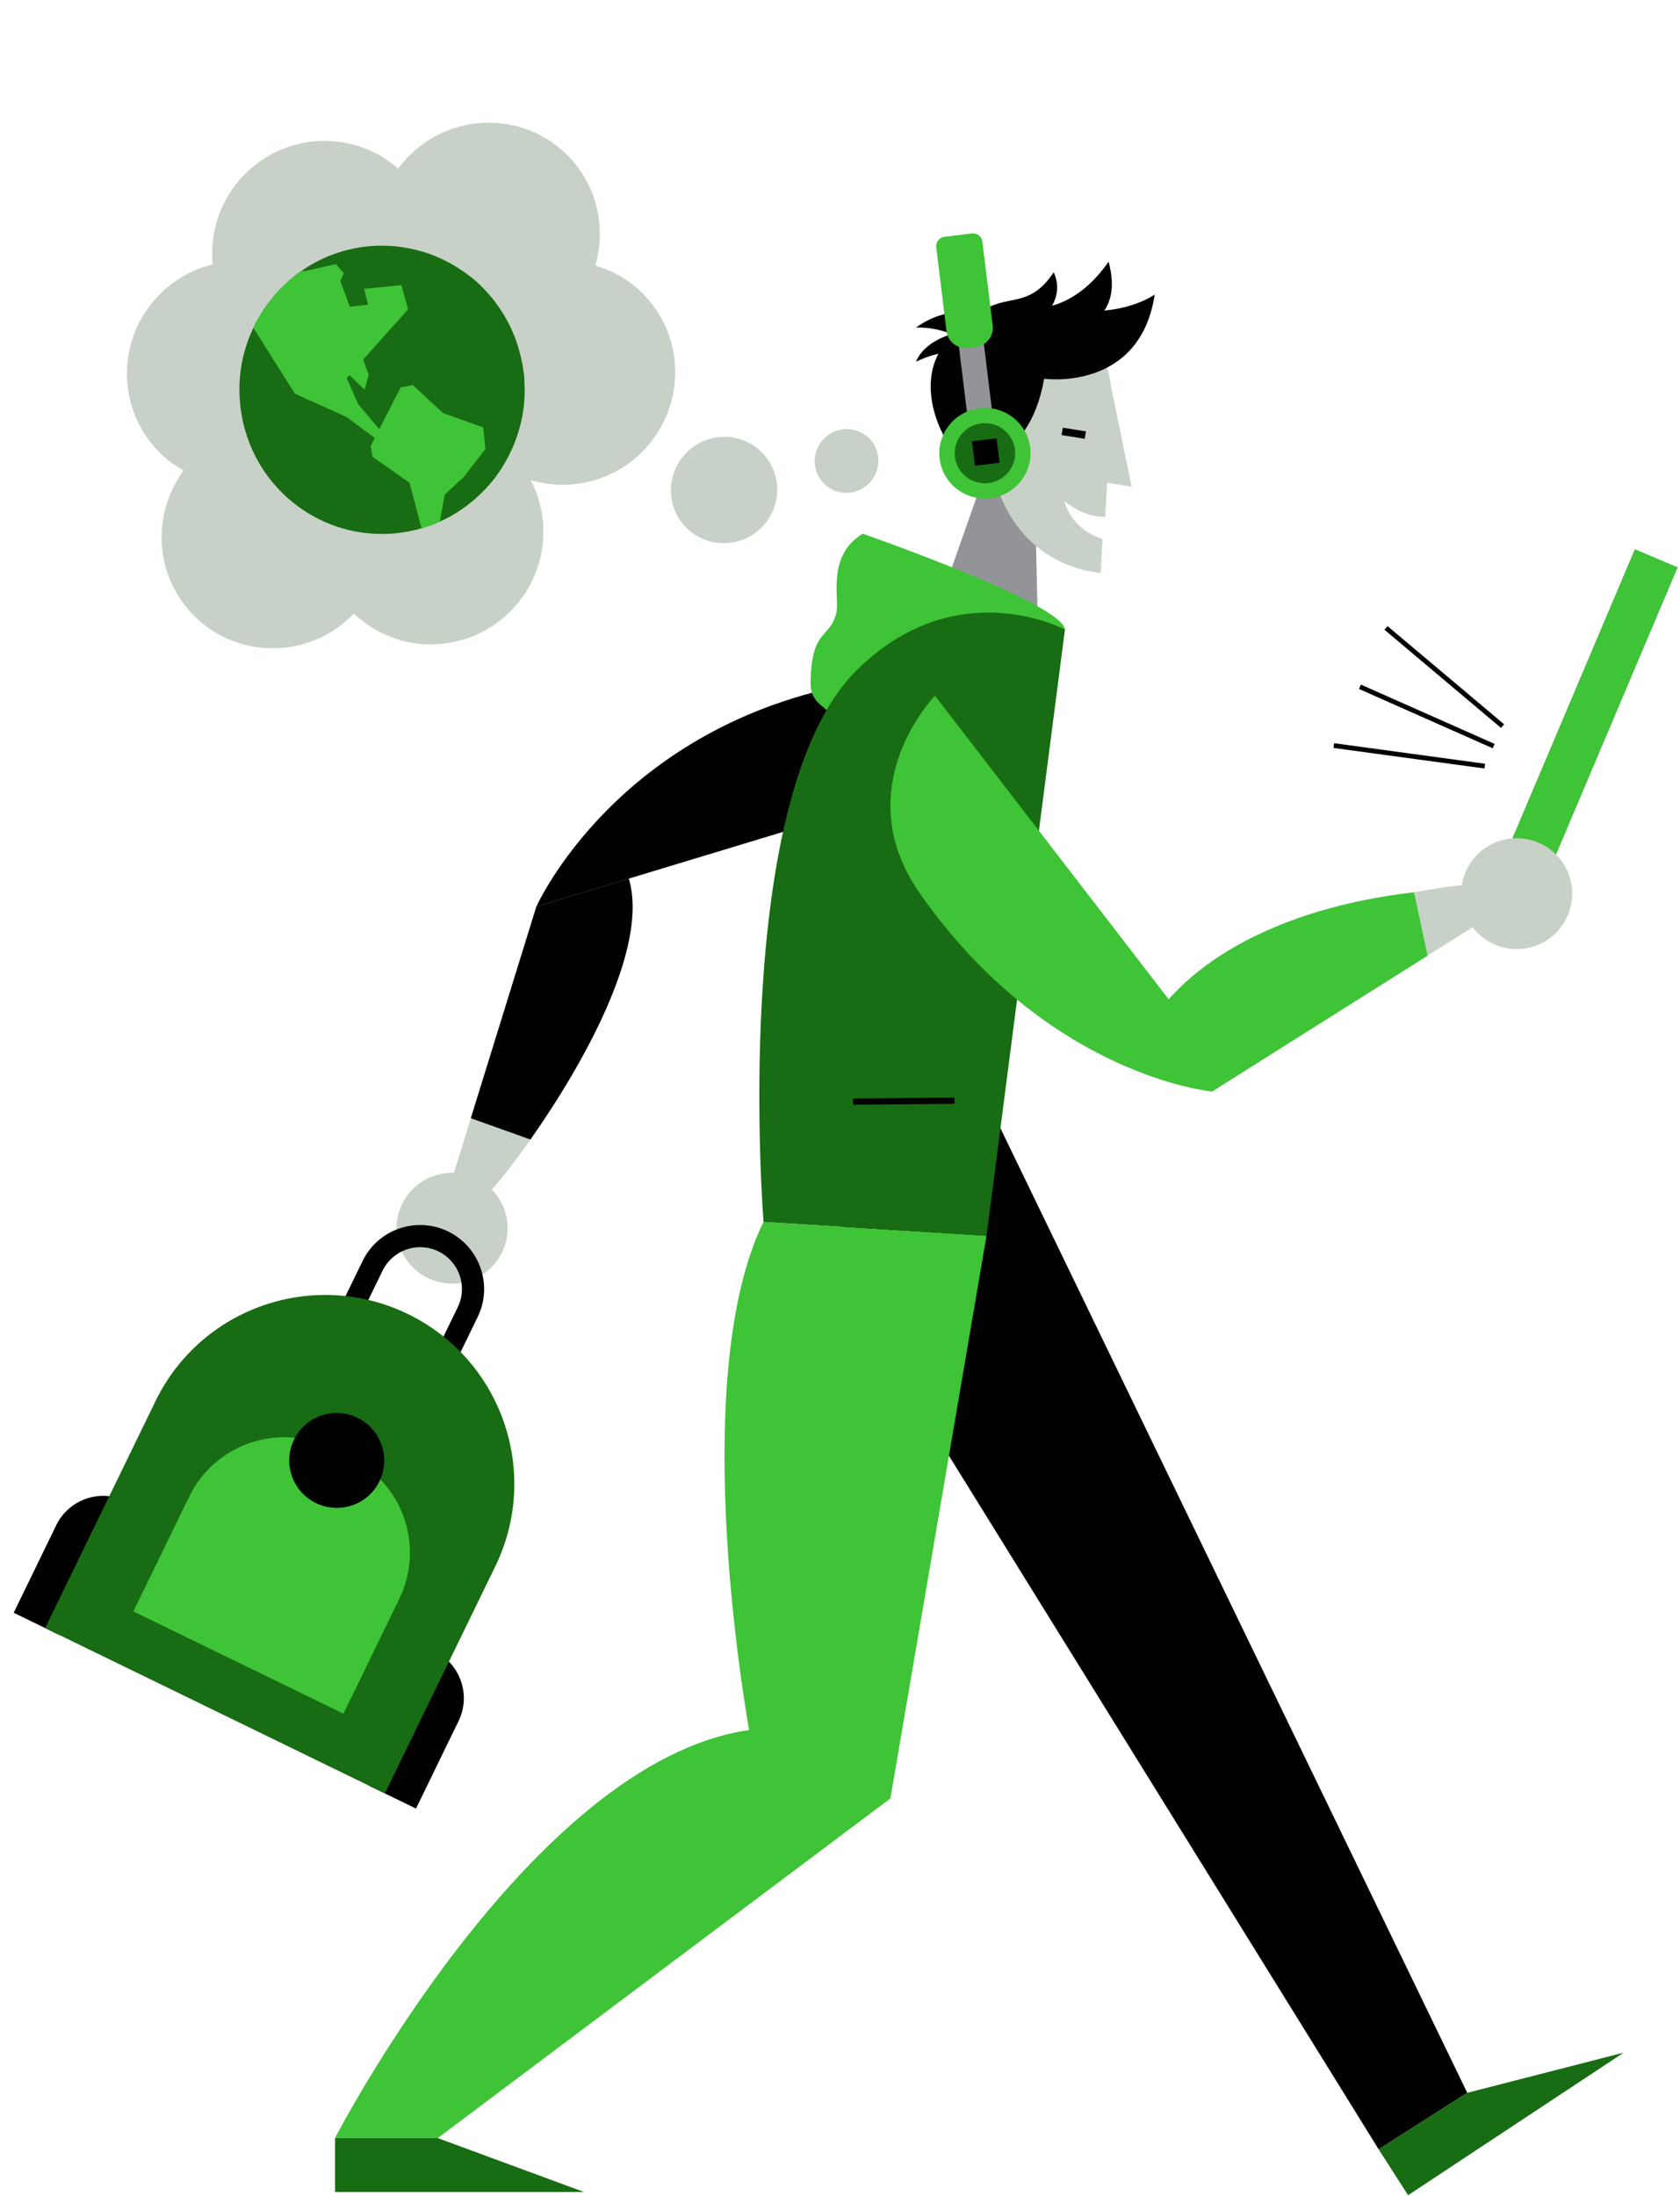 <svg width="642" height="839" viewBox="0 0 642 839" fill="none" xmlns="http://www.w3.org/2000/svg">
<path d="M624.76 209.862L565.619 349.465L581.923 356.372L641.064 216.769L624.76 209.862Z" fill="#939598"/>
<path d="M624.76 209.862L565.619 349.465L581.923 356.372L641.064 216.769L624.76 209.862Z" fill="#3FC337"/>
<path d="M375.249 184.076L358.596 231.463L396.521 235.314L395.293 180.688L375.249 184.076Z" fill="#939498"/>
<path d="M423.097 140.41L432.434 185.953L418.619 183.657L423.097 140.41Z" fill="#C7D1C7"/>
<path d="M421.299 205.865C417.843 204.909 414.689 203.089 412.136 200.576C409.583 198.064 407.715 194.943 406.71 191.509C413.561 196.656 418.921 197.595 422.341 197.417C422.957 186.253 423.745 173.19 424.672 160.63C426.972 129.441 411.029 120.325 397.421 118.095C376.04 114.592 365.862 120.723 364.636 149.748C363.591 174.773 379.758 181.565 379.758 181.565C388.987 217.743 420.614 218.845 420.614 218.845L421.299 205.865Z" fill="#C7D1C7"/>
<path d="M399.017 144.698C399.017 144.698 435.624 149.815 441.264 112.523C441.264 112.523 428.661 121.735 407.083 117.898C384.366 113.869 366.418 117.199 357.787 136.857C351.879 150.31 359.111 168.482 368.877 177.35C368.877 177.35 393.061 178.485 399.017 144.698Z" fill="#010101"/>
<path d="M378.644 186.418C384.455 186.418 389.166 181.718 389.166 175.922C389.166 170.125 384.455 165.426 378.644 165.426C372.833 165.426 368.122 170.125 368.122 175.922C368.122 181.718 372.833 186.418 378.644 186.418Z" fill="#C7D1C7"/>
<path d="M414.991 164.809L406.137 163.391L405.682 166.217L414.536 167.636L414.991 164.809Z" fill="#010101"/>
<path d="M398.459 117.4C398.459 117.4 411.682 117.208 423.646 99.963C428.91 119.455 415.718 123.694 415.718 123.694L398.459 117.4Z" fill="#010101"/>
<path d="M375.65 119.797C371.248 118.809 366.685 118.774 362.269 119.696C357.852 120.617 353.686 122.473 350.05 125.138C357.007 124.96 363.844 126.968 369.594 130.878L375.65 119.797Z" fill="#010101"/>
<path d="M364.931 127.334C364.931 127.334 353.509 129.668 350.05 138.192C350.05 138.192 359.868 133.216 364.931 135.249V127.334Z" fill="#010101"/>
<path d="M374.76 119.395C384.367 111.824 393.022 118.514 402.667 104.039C403.747 106.299 404.172 108.815 403.895 111.304C403.618 113.792 402.649 116.154 401.099 118.123L374.76 119.395Z" fill="#010101"/>
<path d="M172.215 449.652L185.112 457.525C195.468 447.723 251.434 372.922 240.292 335.664L204.959 346.366L173.113 449.188L172.215 449.652Z" fill="#C7D1C7"/>
<path d="M560.703 799.548L526.847 821.137L312.982 476.042L379.083 424.375L560.703 799.548Z" fill="#010101"/>
<path d="M526.848 821.136L538.08 838.664L620.494 784.193L560.703 799.547L526.848 821.136Z" fill="#186C13"/>
<path d="M172.754 490.383C184.47 490.383 193.969 480.909 193.969 469.221C193.969 457.533 184.47 448.059 172.754 448.059C161.037 448.059 151.539 457.533 151.539 469.221C151.539 480.909 161.037 490.383 172.754 490.383Z" fill="#C7D1C7"/>
<path d="M579.601 362.569C591.318 362.569 600.816 353.094 600.816 341.407C600.816 329.719 591.318 320.244 579.601 320.244C567.885 320.244 558.387 329.719 558.387 341.407C558.387 353.094 567.885 362.569 579.601 362.569Z" fill="#C7D1C7"/>
<path d="M398.54 287.733C398.54 287.733 375.736 252.342 327.109 260.938C235.766 277.052 204.975 346.358 204.971 346.367L398.54 287.733Z" fill="#010101"/>
<path d="M202.706 435.341C222.13 407.763 248.236 362.201 240.294 335.664L204.961 346.366L179.919 427.21L202.706 435.341Z" fill="#010101"/>
<path d="M376.997 472.095L340.262 687.066L167.283 816.832H128.027C128.027 816.832 202.35 672.918 286.285 660.95C286.285 660.95 261.792 527.975 291.777 466.789L376.997 472.095Z" fill="#3FC337"/>
<path d="M128.027 816.84V837.441H223.168L167.283 816.84H128.027Z" fill="#186C13"/>
<path d="M329.708 203.908C315.775 212.269 320.899 228.535 319.618 234.036C317.226 244.309 309.869 239.782 309.752 261.402C309.741 262.837 310.042 264.258 310.636 265.565C311.231 266.872 312.103 268.034 313.192 268.972L315.884 271.27C322.298 285.601 406.271 244.863 406.271 244.863H400.66C400.985 242.968 406.955 240.531 406.955 240.531C406.195 230.507 329.708 203.908 329.708 203.908Z" fill="#3FC337"/>
<path d="M376.998 472.096L291.789 466.797C291.789 466.797 278.671 304.661 327.151 256.3C365.324 218.217 406.955 240.532 406.955 240.532L376.998 472.096Z" fill="#186C13"/>
<path d="M567.166 352.327L562.889 337.859C548.619 338.198 467.041 351.396 439.547 390.045L463.161 417.021L566.184 352.074L567.166 352.327Z" fill="#C7D1C7"/>
<path d="M545.537 365.093L540.358 340.921C506.92 344.589 468.874 356.699 446.593 381.772L357.294 265.793C357.294 265.793 323.241 300.731 351.435 341.184C400.194 411.141 463.154 417.018 463.165 417.018L545.537 365.093Z" fill="#3FC337"/>
<path d="M325.971 422.068V419.698L364.73 419.326V421.696L325.971 422.068Z" fill="#010101"/>
<path d="M48.232 573.499L23.222 624.9L5.224 616.143L21.492 582.71C26.32 572.787 38.293 568.663 48.232 573.499Z" fill="#010101"/>
<path d="M165.982 630.793L140.972 682.194L158.97 690.951L175.237 657.518C180.066 647.594 175.923 635.63 165.982 630.793Z" fill="#010101"/>
<path d="M173.552 521.618L165.928 517.909L174.928 499.411C178.775 491.505 175.462 481.937 167.542 478.084C159.622 474.23 150.051 477.528 146.204 485.434L137.204 503.932L129.579 500.222L138.58 481.725C144.466 469.62 159.12 464.573 171.244 470.472C183.368 476.371 188.441 491.017 182.552 503.12L173.552 521.618Z" fill="#010101"/>
<path d="M147.061 685.157L17.244 621.992L59.456 535.239C76.868 499.453 120.045 484.581 155.894 502.024C191.741 519.467 206.688 562.618 189.274 598.405L147.063 685.158L147.061 685.157Z" fill="#186C13"/>
<path d="M133.904 556.861L126.313 553.167C106.238 543.4 82.058 551.726 72.306 571.768L50.963 615.634L131.253 654.701L152.596 610.835C162.35 590.794 153.979 566.629 133.904 556.861Z" fill="#3FC337"/>
<path d="M120.752 574.246C129.769 578.633 140.629 574.893 145.009 565.892C149.389 556.89 145.63 546.036 136.613 541.649C127.596 537.262 116.736 541.002 112.356 550.003C107.976 559.005 111.735 569.859 120.752 574.246Z" fill="#010101"/>
<path d="M375.554 127.979L366.039 129.146L369.914 160.724L379.429 159.557L375.554 127.979Z" fill="#939498"/>
<path d="M378.491 190.332C388.045 189.159 394.847 180.518 393.683 171.03C392.519 161.543 383.83 154.802 374.275 155.975C364.72 157.147 357.918 165.789 359.083 175.276C360.247 184.763 368.936 191.504 378.491 190.332Z" fill="#3FC337"/>
<path d="M385.483 180.214C389.418 175.215 388.533 168.001 383.506 164.102C378.48 160.202 371.215 161.094 367.28 166.093C363.345 171.092 364.23 178.306 369.257 182.205C374.284 186.104 381.549 185.213 385.483 180.214Z" fill="#186C13"/>
<path d="M360.943 90.466L371.368 89.186C373.36 88.942 375.171 90.347 375.413 92.324L379.347 124.385C379.837 128.376 376.976 132.011 372.956 132.505L369.875 132.883C365.855 133.376 362.2 130.54 361.71 126.549L357.776 94.488C357.534 92.511 358.951 90.71 360.943 90.466Z" fill="#3FC337"/>
<path d="M380.826 167.433L371.411 168.588L372.558 177.937L381.974 176.782L380.826 167.433Z" fill="#010101"/>
<path d="M70.175 179.753C67.125 178.04 64.224 175.97 61.581 173.439C44.593 157.166 44.104 130.104 60.489 112.999C66.368 106.861 73.626 102.878 81.294 100.993C80.128 88.985 84.005 76.526 93.042 67.092C109.024 50.407 135.133 49.402 152.174 64.458C153.266 62.975 154.425 61.529 155.735 60.161C172.12 43.056 199.178 42.38 216.166 58.653C228.026 70.014 231.819 86.624 227.47 101.441C233.827 103.284 239.847 106.613 244.952 111.504C261.941 127.776 262.43 154.838 246.045 171.944C234.509 183.988 217.691 187.849 202.811 183.42C211.068 199.216 208.781 219.22 195.691 232.886C179.306 249.991 152.248 250.667 135.26 234.394C118.875 251.5 91.817 252.175 74.829 235.903C59.187 220.931 57.566 196.836 70.175 179.753Z" fill="#C7D1C7"/>
<path d="M291.318 201.206C283.53 209.336 270.67 209.658 262.596 201.923C254.521 194.188 254.288 181.327 262.076 173.196C269.864 165.066 282.724 164.745 290.799 172.479C298.873 180.214 299.106 193.075 291.318 201.206Z" fill="#C7D1C7"/>
<path d="M332.266 184.513C327.597 189.388 319.886 189.581 315.045 184.943C310.203 180.306 310.064 172.594 314.734 167.719C319.403 162.844 327.113 162.652 331.955 167.29C336.796 171.927 336.936 179.638 332.266 184.513Z" fill="#C7D1C7"/>
<path d="M200.514 148.815C200.514 150.828 200.397 152.841 200.221 154.794C200.163 155.209 200.104 155.682 200.045 156.097C200.034 156.168 200.028 156.239 200.01 156.316C199.969 156.659 199.916 157.009 199.869 157.399C199.694 158.524 199.459 159.649 199.224 160.774C197.817 167.108 195.354 173.028 192.012 178.356C191.836 178.652 191.602 179.008 191.426 179.304L189.315 182.323C189.203 182.471 189.086 182.619 188.963 182.767C187.72 184.377 186.371 185.893 184.976 187.355C182.923 189.427 180.754 191.381 178.408 193.157C177.998 193.453 177.587 193.749 177.118 194.104C177.001 194.222 176.884 194.281 176.708 194.4C175.324 195.365 173.887 196.265 172.41 197.093C171.008 197.881 169.566 198.609 168.082 199.266C166.311 200.059 164.494 200.758 162.629 201.356C162.494 201.397 162.353 201.445 162.218 201.486C161.843 201.604 161.468 201.717 161.087 201.824C159.709 202.226 158.307 202.575 156.888 202.865C155.481 203.161 154.074 203.398 152.608 203.576C151.822 203.671 151.072 203.765 150.298 203.825C150.092 203.842 149.887 203.86 149.676 203.872C148.445 203.931 147.213 203.99 145.982 203.99H145.22C143.501 203.967 141.801 203.866 140.124 203.682C127.892 202.374 116.851 196.957 108.395 188.835C107.164 187.651 105.991 186.408 104.877 185.105C102.297 182.145 100.01 178.83 98.134 175.337C97.02 173.265 96.023 171.134 95.202 168.943C93.912 165.569 92.915 162.076 92.329 158.465C92.288 158.27 92.252 158.068 92.223 157.867C92.053 156.867 91.948 155.831 91.801 154.794C91.625 152.841 91.508 150.887 91.508 148.934V147.809C91.584 143.215 92.229 138.757 93.384 134.512C93.976 132.316 94.709 130.179 95.56 128.107C95.689 127.787 95.823 127.467 95.964 127.148C96.234 126.508 96.515 125.869 96.814 125.241C97.553 123.661 98.386 122.116 99.307 120.636C99.776 119.866 100.245 119.037 100.773 118.268C101.347 117.415 101.939 116.575 102.561 115.758C103.974 113.881 105.493 112.099 107.117 110.418C108.108 109.382 109.146 108.393 110.213 107.434C110.565 107.138 110.975 106.783 111.327 106.487C111.398 106.433 111.468 106.374 111.532 106.321C111.755 106.137 111.966 105.96 112.148 105.776C112.324 105.658 112.5 105.48 112.676 105.362C113.028 105.066 113.38 104.829 113.731 104.533C114.083 104.296 114.435 104 114.845 103.763C114.875 103.74 114.91 103.722 114.945 103.698C118.534 101.153 122.421 99.057 126.561 97.453C128.127 96.849 129.728 96.31 131.364 95.854C132.507 95.535 133.662 95.25 134.841 95.002C136.541 94.647 138.242 94.351 140.001 94.173C140.763 94.114 141.467 93.995 142.229 93.995H142.464C142.698 93.995 142.933 93.936 143.167 93.936C143.519 93.936 143.812 93.877 144.105 93.877H145.982C147.682 93.877 149.383 93.936 151.083 94.114C154.895 94.469 158.53 95.239 162.048 96.304C168.44 98.317 174.304 101.455 179.464 105.48C179.522 105.48 179.522 105.539 179.581 105.539C180.285 106.072 180.988 106.664 181.692 107.256C182.747 108.144 183.744 109.151 184.741 110.157C185.034 110.453 185.269 110.69 185.503 110.986C186.559 112.052 187.497 113.236 188.435 114.36C189.432 115.604 190.312 116.847 191.191 118.149C191.543 118.741 191.953 119.274 192.305 119.866C192.423 120.044 192.481 120.162 192.598 120.34C193.126 121.228 193.654 122.175 194.123 123.063C194.123 123.122 194.182 123.181 194.182 123.181C194.709 124.129 195.178 125.135 195.589 126.141C195.824 126.674 196.058 127.207 196.293 127.74C196.586 128.391 196.82 129.042 197.055 129.693C197.583 131.114 198.052 132.594 198.462 134.133C198.755 135.258 199.049 136.324 199.283 137.449C199.4 137.922 199.459 138.396 199.576 138.81C199.635 139.284 199.752 139.758 199.811 140.231C199.869 140.586 199.928 140.942 199.987 141.356C199.987 141.474 200.045 141.652 200.045 141.77C200.104 142.185 200.163 142.658 200.221 143.073C200.28 143.487 200.339 143.961 200.339 144.375V144.671C200.339 144.967 200.397 145.263 200.397 145.618V146.329C200.397 146.684 200.456 147.039 200.456 147.394C200.456 147.454 200.456 147.454 200.456 147.513V148.46C200.514 148.578 200.514 148.697 200.514 148.815Z" fill="#186C13"/>
<path d="M185.504 171.524L177.301 182.141L169.941 189.007L168.083 199.267C166.312 200.06 164.494 200.759 162.63 201.357C162.495 201.398 162.354 201.446 162.219 201.487C161.844 201.605 161.469 201.718 161.088 201.825L156.502 184.449L141.655 170.419L153.101 147.993L157.781 147.123L169.297 157.809L184.66 163.285L185.504 171.524Z" fill="#3FC337"/>
<path d="M148.537 126.456L132.494 144.453L138.757 158.667L136.3 161.047L112.692 150.426L96.814 125.242C97.552 123.662 98.385 122.117 99.306 120.637C99.775 119.867 100.244 119.038 100.771 118.268C101.346 117.416 101.938 116.575 102.56 115.758C103.973 113.882 105.492 112.1 107.116 110.418C108.107 109.382 109.145 108.394 110.212 107.435C110.564 107.139 110.974 106.784 111.326 106.488C111.397 106.434 111.467 106.375 111.531 106.322C111.754 106.138 111.965 105.961 112.147 105.777C112.323 105.659 112.499 105.481 112.675 105.363C113.027 105.067 113.378 104.83 113.73 104.534C114.082 104.297 114.434 104.001 114.844 103.764C114.874 103.741 114.909 103.723 114.944 103.699C119.119 101.491 155.943 118.192 155.943 118.192L148.537 126.456Z" fill="#3FC337"/>
<path d="M145.193 164.236L143.91 167.859L132.435 159.307L136.87 154.383L145.193 164.236Z" fill="#3FC337"/>
<path d="M149.7 115.432L133.68 117.172L129.58 106.075L145.831 101.48L149.7 115.432Z" fill="#186C13"/>
<path d="M155.943 118.19L141.023 117.884L139.11 110.346L153.42 108.922L155.943 118.19Z" fill="#3FC337"/>
<path d="M131.4 104.392L127.737 112.38L116.631 103.522L128.342 100.879L131.4 104.392Z" fill="#3FC337"/>
<path d="M156.5 184.447L142.388 174.544L141.652 170.421L144.266 166.623L160.789 178.216L156.5 184.447Z" fill="#3FC337"/>
<path d="M140.907 143.139L139.335 148.868L129.779 139.731L136.777 132.271L140.907 143.139Z" fill="#3FC337"/>
<path d="M520.055 261.543L571.163 284.207L570.425 285.871L519.317 263.207L520.055 261.543Z" fill="#010101"/>
<path d="M567.513 291.787L567.292 293.598L509.614 285.75L509.834 283.939L567.513 291.787Z" fill="#010101"/>
<path d="M530.254 239.215L574.782 276.703L573.588 278.082L529.06 240.594L530.254 239.215Z" fill="#010101"/>
</svg>
